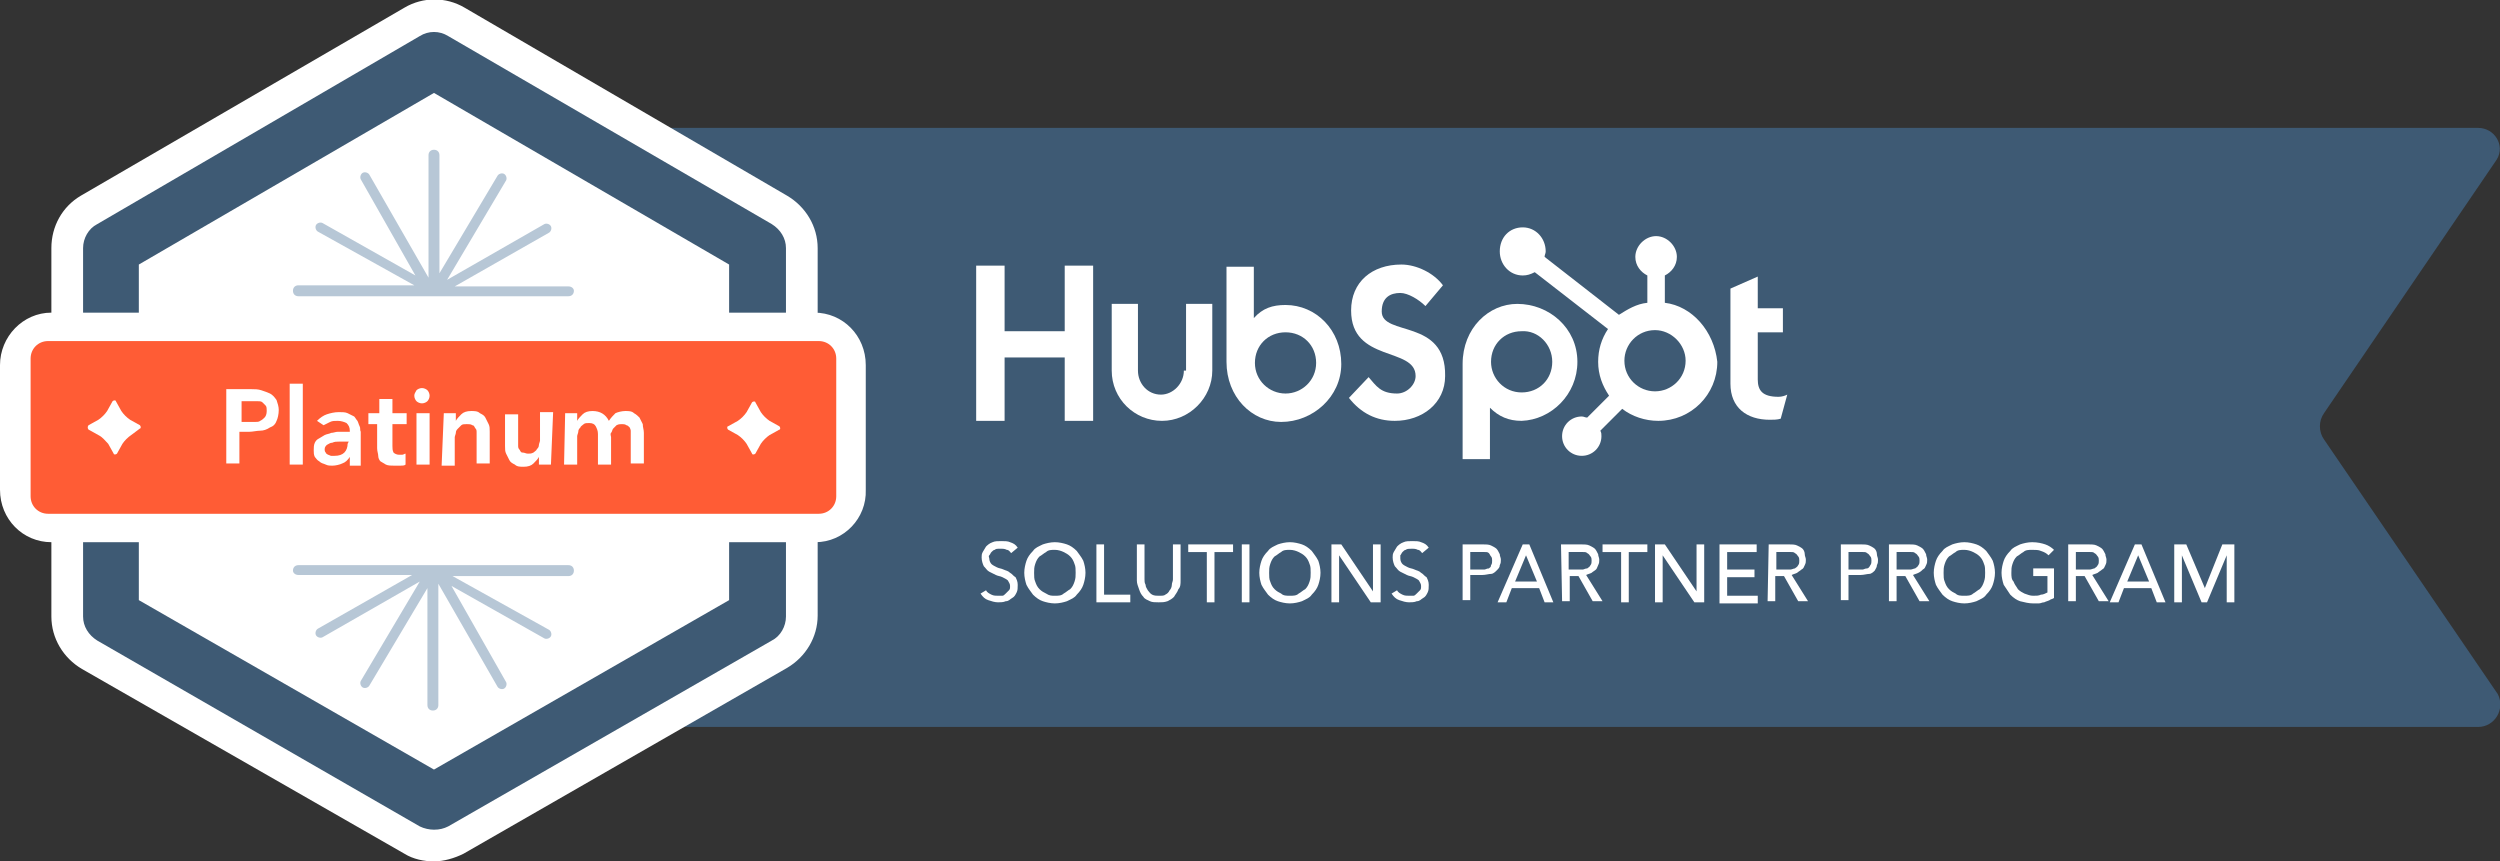 <?xml version="1.0" encoding="utf-8"?>
<!-- Generator: Adobe Illustrator 29.8.1, SVG Export Plug-In . SVG Version: 9.03 Build 0)  -->
<svg version="1.0" id="Layer_1" xmlns="http://www.w3.org/2000/svg" xmlns:xlink="http://www.w3.org/1999/xlink" x="0px" y="0px"
	 viewBox="0 0 228.7 78.8" enable-background="new 0 0 228.7 78.8" xml:space="preserve">
<rect x="0" y="0" width="228.7" height="78.8" fill="#333333" stroke="none"/>
<path fill="#3E5A74" d="M226.7,66.5H45.2V11.7h181.5c1.5,0,2.5,1.6,1.7,2.9l-15.8,23.2c-0.5,0.7-0.5,1.7,0,2.4l15.9,23.3
	C229.2,64.9,228.2,66.5,226.7,66.5z"/>
<path fill="#FFFFFF" d="M97.4,24.3v6h-5.5v-6h-2.6v14.2h2.6v-5.8h5.5v5.8h2.6V24.3H97.4z"/>
<path fill="#FFFFFF" d="M108.3,33.9c0,1.2-1,2.2-2.1,2.2c-1.2,0-2.1-1-2.1-2.2v-6.1h-2.4v6.1c0,2.6,2.1,4.6,4.6,4.6
	c2.5,0,4.6-2.1,4.6-4.6v-6.1h-2.4V33.9z"/>
<path fill="#FFFFFF" d="M126.4,28.5c0-1.3,0.8-1.7,1.7-1.7c0.7,0,1.7,0.6,2.3,1.2l1.6-1.9c-0.8-1.1-2.4-1.9-3.8-1.9
	c-2.7,0-4.6,1.6-4.6,4.2c0,4.8,5.9,3.3,5.9,6c0,0.8-0.8,1.6-1.7,1.6c-1.5,0-1.9-0.7-2.6-1.5l-1.8,1.9c1.1,1.4,2.5,2.1,4.2,2.1
	c2.5,0,4.6-1.6,4.6-4.1C132.3,29.1,126.4,30.8,126.4,28.5"/>
<path fill="#FFFFFF" d="M162.7,36.3c-1.5,0-1.9-0.6-1.9-1.6v-4.3h2.3v-2.2h-2.3v-2.9l-2.5,1.1v8.7c0,2.2,1.5,3.3,3.6,3.3
	c0.3,0,0.7,0,1-0.1l0.6-2.2C163.3,36.2,163,36.3,162.7,36.3"/>
<path fill="#FFFFFF" d="M117.6,27.9c-1.2,0-2.1,0.3-2.9,1.2v-4.7h-2.5v8.7c0,3.2,2.3,5.5,5,5.5c2.9,0,5.5-2.3,5.5-5.3
	C122.7,30.2,120.4,27.9,117.6,27.9 M117.6,36c-1.5,0-2.8-1.2-2.8-2.8c0-1.6,1.2-2.8,2.8-2.8s2.8,1.2,2.8,2.8
	C120.4,34.8,119.1,36,117.6,36"/>
<path fill="#FFFFFF" d="M144.3,33.1c0-3.1-2.6-5.3-5.5-5.3c-2.6,0-5,2.2-5,5.5v8.7h2.5v-4.7c0.8,0.8,1.7,1.2,2.9,1.2
	C141.9,38.4,144.3,36.1,144.3,33.1 M142,33.1c0,1.6-1.2,2.8-2.8,2.8s-2.8-1.3-2.8-2.8c0-1.6,1.2-2.8,2.8-2.8
	C140.7,30.2,142,31.5,142,33.1"/>
<path fill="#FFFFFF" d="M152.3,27.7v-2.5c0.6-0.3,1.1-0.9,1.1-1.7v0c0-1-0.9-1.9-1.9-1.9h0c-1,0-1.9,0.9-1.9,1.9v0
	c0,0.8,0.5,1.4,1.1,1.7v2.5c-1,0.1-1.8,0.6-2.6,1.1l-6.8-5.3c0-0.2,0.1-0.3,0.1-0.5c0-1.2-0.9-2.2-2.1-2.2c-1.2,0-2.1,0.9-2.1,2.2
	c0,1.2,0.9,2.2,2.1,2.2c0.4,0,0.7-0.1,1.1-0.3l6.7,5.2c-0.6,0.9-0.9,1.9-0.9,3c0,1.2,0.4,2.2,1,3.1l-2,2c-0.2,0-0.3-0.1-0.5-0.1
	c-1,0-1.8,0.8-1.8,1.8c0,1,0.8,1.8,1.8,1.8s1.8-0.8,1.8-1.8c0-0.2,0-0.3-0.1-0.5l2-2c0.9,0.7,2.1,1.1,3.3,1.1c3,0,5.4-2.4,5.4-5.4
	C156.8,30.3,154.8,28,152.3,27.7 M151.4,35.8c-1.5,0-2.8-1.2-2.8-2.8c0-1.5,1.2-2.8,2.8-2.8c1.5,0,2.8,1.3,2.8,2.8
	C154.2,34.6,152.9,35.8,151.4,35.8"/>
<path fill="#FFFFFF" d="M90.2,54c0.1,0.2,0.3,0.3,0.5,0.4c0.2,0.1,0.4,0.1,0.6,0.1c0.1,0,0.2,0,0.4,0c0.1,0,0.2-0.1,0.3-0.2
	c0.1-0.1,0.2-0.2,0.3-0.3c0.1-0.1,0.1-0.2,0.1-0.4c0-0.2-0.1-0.3-0.2-0.5c-0.1-0.1-0.3-0.2-0.5-0.3c-0.2-0.1-0.4-0.1-0.6-0.2
	c-0.2-0.1-0.4-0.2-0.6-0.3c-0.2-0.1-0.3-0.3-0.5-0.5c-0.1-0.2-0.2-0.5-0.2-0.8c0-0.2,0-0.3,0.1-0.5c0.1-0.2,0.2-0.3,0.3-0.5
	c0.1-0.1,0.3-0.3,0.6-0.4c0.2-0.1,0.5-0.1,0.8-0.1c0.3,0,0.6,0,0.8,0.1c0.3,0.1,0.5,0.2,0.7,0.5l-0.6,0.5c-0.1-0.1-0.2-0.3-0.4-0.3
	c-0.2-0.1-0.3-0.1-0.6-0.1s-0.4,0-0.5,0.1c-0.1,0-0.2,0.1-0.3,0.2c-0.1,0.1-0.1,0.2-0.2,0.3s0,0.2,0,0.3c0,0.2,0.1,0.4,0.2,0.5
	c0.1,0.1,0.3,0.2,0.5,0.3c0.2,0.1,0.4,0.1,0.6,0.2c0.2,0.1,0.4,0.1,0.6,0.3c0.2,0.1,0.3,0.3,0.5,0.4c0.1,0.2,0.2,0.4,0.2,0.7
	c0,0.3,0,0.5-0.1,0.7c-0.1,0.2-0.2,0.4-0.4,0.5c-0.2,0.1-0.3,0.3-0.6,0.3c-0.2,0.1-0.5,0.1-0.7,0.1c-0.3,0-0.6-0.1-0.9-0.2
	c-0.3-0.1-0.5-0.3-0.7-0.6L90.2,54z"/>
<path fill="#FFFFFF" d="M96.5,55.2c-0.4,0-0.8-0.1-1.1-0.2c-0.3-0.1-0.6-0.3-0.9-0.6c-0.2-0.3-0.4-0.5-0.6-0.9
	c-0.1-0.3-0.2-0.7-0.2-1.1c0-0.4,0.1-0.8,0.2-1.1c0.1-0.3,0.3-0.6,0.6-0.9c0.2-0.3,0.5-0.4,0.9-0.6c0.3-0.1,0.7-0.2,1.1-0.2
	c0.4,0,0.8,0.1,1.1,0.2c0.3,0.1,0.6,0.3,0.9,0.6c0.2,0.3,0.4,0.5,0.6,0.9c0.1,0.3,0.2,0.7,0.2,1.1c0,0.4-0.1,0.8-0.2,1.1
	c-0.1,0.3-0.3,0.6-0.6,0.9c-0.2,0.3-0.5,0.4-0.9,0.6C97.3,55.1,96.9,55.2,96.5,55.2z M96.5,54.5c0.3,0,0.6,0,0.8-0.2
	c0.2-0.1,0.4-0.3,0.6-0.4c0.2-0.2,0.3-0.4,0.4-0.7c0.1-0.3,0.1-0.5,0.1-0.8c0-0.3,0-0.6-0.1-0.8c-0.1-0.3-0.2-0.5-0.4-0.7
	c-0.2-0.2-0.4-0.3-0.6-0.4c-0.2-0.1-0.5-0.2-0.8-0.2c-0.3,0-0.6,0-0.8,0.2c-0.2,0.1-0.4,0.3-0.6,0.4c-0.2,0.2-0.3,0.4-0.4,0.7
	c-0.1,0.3-0.1,0.5-0.1,0.8c0,0.3,0,0.6,0.1,0.8c0.1,0.3,0.2,0.5,0.4,0.7s0.4,0.3,0.6,0.4C96,54.5,96.2,54.5,96.5,54.5z"/>
<path fill="#FFFFFF" d="M100.3,49.8h0.7v4.6h2.4v0.7h-3.1V49.8z"/>
<path fill="#FFFFFF" d="M104.7,49.8V53c0,0.2,0,0.3,0.1,0.5c0,0.2,0.1,0.3,0.2,0.5c0.1,0.1,0.2,0.3,0.4,0.4c0.2,0.1,0.4,0.1,0.6,0.1
	c0.3,0,0.5,0,0.6-0.1c0.2-0.1,0.3-0.2,0.4-0.4c0.1-0.1,0.2-0.3,0.2-0.5c0-0.2,0.1-0.3,0.1-0.5v-3.2h0.7v3.3c0,0.3,0,0.6-0.2,0.8
	c-0.1,0.3-0.3,0.5-0.4,0.7c-0.2,0.2-0.4,0.3-0.6,0.4c-0.3,0.1-0.5,0.1-0.8,0.1c-0.3,0-0.6,0-0.8-0.1c-0.2-0.1-0.5-0.2-0.6-0.4
	c-0.2-0.2-0.3-0.4-0.4-0.7c-0.1-0.3-0.2-0.5-0.2-0.8v-3.3H104.7z"/>
<path fill="#FFFFFF" d="M110.4,50.5h-1.7v-0.7h4.1v0.7h-1.7v4.6h-0.7V50.5z"/>
<path fill="#FFFFFF" d="M113.6,49.8h0.7v5.3h-0.7V49.8z"/>
<path fill="#FFFFFF" d="M118,55.2c-0.4,0-0.8-0.1-1.1-0.2c-0.3-0.1-0.6-0.3-0.9-0.6c-0.2-0.3-0.4-0.5-0.6-0.9
	c-0.1-0.3-0.2-0.7-0.2-1.1c0-0.4,0.1-0.8,0.2-1.1c0.1-0.3,0.3-0.6,0.6-0.9c0.2-0.3,0.5-0.4,0.9-0.6c0.3-0.1,0.7-0.2,1.1-0.2
	s0.8,0.1,1.1,0.2c0.3,0.1,0.6,0.3,0.9,0.6c0.2,0.3,0.4,0.5,0.6,0.9c0.1,0.3,0.2,0.7,0.2,1.1c0,0.4-0.1,0.8-0.2,1.1
	c-0.1,0.3-0.3,0.6-0.6,0.9c-0.2,0.3-0.5,0.4-0.9,0.6C118.8,55.1,118.4,55.2,118,55.2z M118,54.5c0.3,0,0.6,0,0.8-0.2
	c0.2-0.1,0.4-0.3,0.6-0.4c0.2-0.2,0.3-0.4,0.4-0.7c0.1-0.3,0.1-0.5,0.1-0.8c0-0.3,0-0.6-0.1-0.8c-0.1-0.3-0.2-0.5-0.4-0.7
	c-0.2-0.2-0.4-0.3-0.6-0.4c-0.2-0.1-0.5-0.2-0.8-0.2c-0.3,0-0.6,0-0.8,0.2c-0.2,0.1-0.4,0.3-0.6,0.4c-0.2,0.2-0.3,0.4-0.4,0.7
	c-0.1,0.3-0.1,0.5-0.1,0.8c0,0.3,0,0.6,0.1,0.8c0.1,0.3,0.2,0.5,0.4,0.7c0.2,0.2,0.4,0.3,0.6,0.4C117.4,54.5,117.7,54.5,118,54.5z"
	/>
<path fill="#FFFFFF" d="M121.8,49.8h0.9l2.9,4.3h0v-4.3h0.7v5.3h-0.9l-2.9-4.3h0v4.3h-0.7V49.8z"/>
<path fill="#FFFFFF" d="M127.8,54c0.1,0.2,0.3,0.3,0.5,0.4c0.2,0.1,0.4,0.1,0.6,0.1c0.1,0,0.2,0,0.4,0c0.1,0,0.2-0.1,0.3-0.2
	c0.1-0.1,0.2-0.2,0.3-0.3c0.1-0.1,0.1-0.2,0.1-0.4c0-0.2-0.1-0.3-0.2-0.5c-0.1-0.1-0.3-0.2-0.5-0.3c-0.2-0.1-0.4-0.1-0.6-0.2
	c-0.2-0.1-0.4-0.2-0.6-0.3c-0.2-0.1-0.3-0.3-0.5-0.5c-0.1-0.2-0.2-0.5-0.2-0.8c0-0.2,0-0.3,0.1-0.5c0.1-0.2,0.2-0.3,0.3-0.5
	c0.1-0.1,0.3-0.3,0.6-0.4c0.2-0.1,0.5-0.1,0.8-0.1c0.3,0,0.6,0,0.8,0.1c0.3,0.1,0.5,0.2,0.7,0.5l-0.6,0.5c-0.1-0.1-0.2-0.3-0.4-0.3
	c-0.2-0.1-0.3-0.1-0.6-0.1c-0.2,0-0.4,0-0.5,0.1c-0.1,0-0.2,0.1-0.3,0.2c-0.1,0.1-0.1,0.2-0.2,0.3c0,0.1,0,0.2,0,0.3
	c0,0.2,0.1,0.4,0.2,0.5c0.1,0.1,0.3,0.2,0.5,0.3c0.2,0.1,0.4,0.1,0.6,0.2c0.2,0.1,0.4,0.1,0.6,0.3c0.2,0.1,0.3,0.3,0.5,0.4
	c0.1,0.2,0.2,0.4,0.2,0.7c0,0.3,0,0.5-0.1,0.7c-0.1,0.2-0.2,0.4-0.4,0.5c-0.2,0.1-0.3,0.3-0.6,0.3c-0.2,0.1-0.5,0.1-0.7,0.1
	c-0.3,0-0.6-0.1-0.9-0.2c-0.3-0.1-0.5-0.3-0.7-0.6L127.8,54z"/>
<path fill="#FFFFFF" d="M133.8,49.8h1.8c0.3,0,0.6,0,0.8,0.1c0.2,0.1,0.4,0.2,0.5,0.3c0.1,0.1,0.2,0.3,0.3,0.5
	c0,0.2,0.1,0.3,0.1,0.5c0,0.2,0,0.3-0.1,0.5c0,0.2-0.1,0.3-0.3,0.5c-0.1,0.1-0.3,0.3-0.5,0.3s-0.5,0.1-0.8,0.1h-1.1v2.3h-0.7V49.8z
	 M134.5,52.1h0.9c0.1,0,0.3,0,0.4,0c0.1,0,0.2-0.1,0.4-0.1c0.1-0.1,0.2-0.1,0.2-0.3c0.1-0.1,0.1-0.3,0.1-0.4s0-0.3-0.1-0.4
	c-0.1-0.1-0.1-0.2-0.2-0.3c-0.1-0.1-0.2-0.1-0.4-0.1c-0.1,0-0.3,0-0.4,0h-0.9V52.1z"/>
<path fill="#FFFFFF" d="M139.3,49.8h0.6l2.2,5.3h-0.8l-0.5-1.3h-2.5l-0.5,1.3H137L139.3,49.8z M140.6,53.2l-1-2.4h0l-1,2.4H140.6z"
	/>
<path fill="#FFFFFF" d="M142.8,49.8h1.8c0.3,0,0.6,0,0.8,0.1c0.2,0.1,0.4,0.2,0.5,0.3c0.1,0.1,0.2,0.3,0.3,0.5
	c0,0.2,0.1,0.3,0.1,0.5c0,0.2,0,0.3-0.1,0.5c-0.1,0.2-0.1,0.3-0.2,0.4c-0.1,0.1-0.3,0.2-0.4,0.3c-0.2,0.1-0.3,0.1-0.5,0.2l1.5,2.4
	h-0.9l-1.3-2.3h-0.8v2.3h-0.7L142.8,49.8L142.8,49.8z M143.5,52.1h0.9c0.1,0,0.3,0,0.4,0c0.1,0,0.2-0.1,0.4-0.1
	c0.1-0.1,0.2-0.1,0.3-0.3c0.1-0.1,0.1-0.3,0.1-0.4s0-0.3-0.1-0.4c-0.1-0.1-0.1-0.2-0.3-0.3c-0.1-0.1-0.2-0.1-0.4-0.1
	c-0.1,0-0.3,0-0.4,0h-0.9V52.1z"/>
<path fill="#FFFFFF" d="M148.3,50.5h-1.7v-0.7h4.1v0.7H149v4.6h-0.7V50.5z"/>
<path fill="#FFFFFF" d="M151.4,49.8h0.9l2.9,4.3h0v-4.3h0.7v5.3h-0.9l-2.9-4.3h0v4.3h-0.7V49.8z"/>
<path fill="#FFFFFF" d="M157.3,49.8h3.4v0.7H158v1.6h2.5v0.7H158v1.7h2.8v0.7h-3.5V49.8z"/>
<path fill="#FFFFFF" d="M161.8,49.8h1.8c0.3,0,0.6,0,0.8,0.1c0.2,0.1,0.4,0.2,0.5,0.3c0.1,0.1,0.2,0.3,0.2,0.5
	c0,0.2,0.1,0.3,0.1,0.5c0,0.2,0,0.3-0.1,0.5c-0.1,0.2-0.1,0.3-0.3,0.4c-0.1,0.1-0.3,0.2-0.4,0.3c-0.2,0.1-0.3,0.1-0.5,0.2l1.5,2.4
	h-0.9l-1.3-2.3h-0.8v2.3h-0.7L161.8,49.8L161.8,49.8z M162.5,52.1h0.9c0.1,0,0.3,0,0.4,0c0.1,0,0.3-0.1,0.4-0.1
	c0.1-0.1,0.2-0.1,0.3-0.3c0.1-0.1,0.1-0.3,0.1-0.4s0-0.3-0.1-0.4c-0.1-0.1-0.1-0.2-0.3-0.3c-0.1-0.1-0.2-0.1-0.4-0.1
	c-0.1,0-0.3,0-0.4,0h-0.9V52.1z"/>
<path fill="#FFFFFF" d="M168.4,49.8h1.8c0.3,0,0.6,0,0.8,0.1c0.2,0.1,0.4,0.2,0.5,0.3c0.1,0.1,0.2,0.3,0.2,0.5
	c0,0.2,0.1,0.3,0.1,0.5c0,0.2,0,0.3-0.1,0.5c0,0.2-0.1,0.3-0.2,0.5c-0.1,0.1-0.3,0.3-0.5,0.3s-0.5,0.1-0.8,0.1h-1.1v2.3h-0.7V49.8z
	 M169.1,52.1h0.9c0.1,0,0.3,0,0.4,0c0.1,0,0.2-0.1,0.4-0.1c0.1,0,0.2-0.1,0.3-0.3c0.1-0.1,0.1-0.3,0.1-0.4s0-0.3-0.1-0.4
	c-0.1-0.1-0.1-0.2-0.3-0.3c-0.1-0.1-0.2-0.1-0.4-0.1c-0.1,0-0.3,0-0.4,0h-0.9V52.1z"/>
<path fill="#FFFFFF" d="M172.8,49.8h1.8c0.3,0,0.6,0,0.8,0.1c0.2,0.1,0.4,0.2,0.5,0.3c0.1,0.1,0.2,0.3,0.3,0.5
	c0,0.2,0.1,0.3,0.1,0.5c0,0.2,0,0.3-0.1,0.5c-0.1,0.2-0.1,0.3-0.3,0.4c-0.1,0.1-0.2,0.2-0.4,0.3c-0.2,0.1-0.3,0.1-0.5,0.2l1.5,2.4
	h-0.9l-1.3-2.3h-0.8v2.3h-0.7L172.8,49.8L172.8,49.8z M173.5,52.1h0.9c0.1,0,0.3,0,0.4,0c0.1,0,0.3-0.1,0.4-0.1
	c0.1-0.1,0.2-0.1,0.3-0.3c0.1-0.1,0.1-0.3,0.1-0.4s0-0.3-0.1-0.4c-0.1-0.1-0.1-0.2-0.3-0.3c-0.1-0.1-0.2-0.1-0.4-0.1
	c-0.1,0-0.3,0-0.4,0h-0.9V52.1z"/>
<path fill="#FFFFFF" d="M179.7,55.2c-0.4,0-0.8-0.1-1.1-0.2c-0.3-0.1-0.6-0.3-0.9-0.6c-0.2-0.3-0.4-0.5-0.6-0.9
	c-0.1-0.3-0.2-0.7-0.2-1.1c0-0.4,0.1-0.8,0.2-1.1c0.1-0.3,0.3-0.6,0.6-0.9c0.2-0.3,0.5-0.4,0.9-0.6c0.3-0.1,0.7-0.2,1.1-0.2
	c0.4,0,0.8,0.1,1.1,0.2c0.3,0.1,0.6,0.3,0.9,0.6c0.2,0.3,0.4,0.5,0.6,0.9c0.1,0.3,0.2,0.7,0.2,1.1c0,0.4-0.1,0.8-0.2,1.1
	c-0.1,0.3-0.3,0.6-0.6,0.9c-0.2,0.3-0.5,0.4-0.9,0.6C180.5,55.1,180.1,55.2,179.7,55.2z M179.7,54.5c0.3,0,0.6,0,0.8-0.2
	c0.2-0.1,0.4-0.3,0.6-0.4c0.2-0.2,0.3-0.4,0.4-0.7c0.1-0.3,0.1-0.5,0.1-0.8c0-0.3,0-0.6-0.1-0.8c-0.1-0.3-0.2-0.5-0.4-0.7
	c-0.2-0.2-0.4-0.3-0.6-0.4c-0.2-0.1-0.5-0.2-0.8-0.2c-0.3,0-0.6,0-0.8,0.2c-0.2,0.1-0.4,0.3-0.6,0.4c-0.2,0.2-0.3,0.4-0.4,0.7
	c-0.1,0.3-0.1,0.5-0.1,0.8c0,0.3,0,0.6,0.1,0.8c0.1,0.3,0.2,0.5,0.4,0.7c0.2,0.2,0.4,0.3,0.6,0.4C179.1,54.5,179.4,54.5,179.7,54.5z
	"/>
<path fill="#FFFFFF" d="M187.9,52.1v2.6c-0.1,0.1-0.3,0.1-0.4,0.2c-0.2,0.1-0.3,0.1-0.5,0.2c-0.2,0-0.3,0.1-0.5,0.1
	c-0.2,0-0.3,0-0.5,0c-0.4,0-0.8-0.1-1.2-0.2c-0.3-0.1-0.6-0.3-0.9-0.6c-0.2-0.3-0.4-0.6-0.6-0.9c-0.1-0.3-0.2-0.7-0.2-1.1
	c0-0.4,0.1-0.8,0.2-1.1c0.1-0.3,0.3-0.6,0.6-0.9c0.2-0.3,0.5-0.4,0.9-0.6c0.3-0.1,0.7-0.2,1.1-0.2c0.5,0,0.9,0.1,1.2,0.2
	c0.3,0.1,0.6,0.3,0.8,0.5l-0.5,0.5c-0.2-0.2-0.4-0.3-0.7-0.4c-0.2-0.1-0.5-0.1-0.8-0.1c-0.3,0-0.6,0-0.8,0.2
	c-0.2,0.1-0.4,0.3-0.6,0.4c-0.2,0.2-0.3,0.4-0.4,0.7c-0.1,0.3-0.1,0.5-0.1,0.8c0,0.3,0,0.6,0.2,0.8c0.1,0.3,0.3,0.5,0.4,0.7
	c0.2,0.2,0.4,0.3,0.6,0.4c0.3,0.1,0.5,0.2,0.8,0.2c0.3,0,0.5,0,0.7-0.1c0.2,0,0.4-0.1,0.6-0.2v-1.5H186v-0.7H187.9z"/>
<path fill="#FFFFFF" d="M189.2,49.8h1.8c0.3,0,0.6,0,0.8,0.1c0.2,0.1,0.4,0.2,0.5,0.3c0.1,0.1,0.2,0.3,0.3,0.5
	c0,0.2,0.1,0.3,0.1,0.5c0,0.2,0,0.3-0.1,0.5c-0.1,0.2-0.1,0.3-0.3,0.4c-0.1,0.1-0.3,0.2-0.4,0.3c-0.2,0.1-0.3,0.1-0.5,0.2l1.5,2.4
	H192l-1.3-2.3h-0.8v2.3h-0.7V49.8z M189.9,52.1h0.9c0.1,0,0.3,0,0.4,0c0.1,0,0.3-0.1,0.4-0.1c0.1-0.1,0.2-0.1,0.3-0.3
	c0.1-0.1,0.1-0.3,0.1-0.4s0-0.3-0.1-0.4c-0.1-0.1-0.1-0.2-0.3-0.3c-0.1-0.1-0.2-0.1-0.4-0.1c-0.1,0-0.3,0-0.4,0h-0.9V52.1z"/>
<path fill="#FFFFFF" d="M195.3,49.8h0.6l2.2,5.3h-0.8l-0.5-1.3h-2.5l-0.5,1.3H193L195.3,49.8z M196.6,53.2l-1-2.4h0l-1,2.4H196.6z"
	/>
<path fill="#FFFFFF" d="M198.9,49.8h1.1l1.7,4h0l1.6-4h1.1v5.3h-0.7v-4.3h0l-1.8,4.3h-0.5l-1.8-4.3h0v4.3h-0.7V49.8z"/>
<path fill="#FFFFFF" d="M72,17.9L42.5,0.7c-1.7-1-3.8-1-5.5,0L7.4,17.9c-1.7,1-2.7,2.8-2.7,4.8v33.7c0,2,1.1,3.8,2.8,4.8L37,78.1
	c0.8,0.5,1.8,0.7,2.7,0.7c0.9,0,1.9-0.3,2.7-0.7L72,61.1c1.7-1,2.8-2.8,2.8-4.8V22.7C74.8,20.7,73.7,18.9,72,17.9z"/>
<path fill="#3E5A74" d="M39.7,75.9c-0.4,0-0.9-0.1-1.3-0.3L8.9,58.6c-0.8-0.5-1.3-1.3-1.3-2.2V22.7c0-0.9,0.5-1.8,1.3-2.2L38.4,3.3
	c0.8-0.5,1.8-0.5,2.6,0l29.6,17.2c0.8,0.5,1.3,1.3,1.3,2.2v33.7c0,0.9-0.5,1.8-1.3,2.2L41,75.6C40.6,75.8,40.2,75.9,39.7,75.9z
	 M12.7,54.9l27,15.5l27-15.5V24.2l-27-15.7l-27,15.7V54.9z"/>
<path fill="#FFFFFF" d="M74.6,49.6H4.7c-2.6,0-4.7-2.1-4.7-4.8V33.4c0-2.6,2.1-4.8,4.7-4.8h69.8c2.6,0,4.7,2.1,4.7,4.8v11.4
	C79.3,47.4,77.2,49.6,74.6,49.6z"/>
<path fill="#FF5C35" d="M74.9,47H4.4c-0.9,0-1.6-0.7-1.6-1.6V32.8c0-0.9,0.7-1.6,1.6-1.6h70.5c0.9,0,1.6,0.7,1.6,1.6v12.6
	C76.5,46.3,75.8,47,74.9,47z"/>
<path fill="#FFFFFF" d="M20.7,35.6H23c0.3,0,0.6,0,0.9,0.1c0.3,0.1,0.6,0.2,0.8,0.3c0.2,0.1,0.4,0.3,0.6,0.6
	c0.1,0.3,0.2,0.6,0.2,0.9c0,0.4-0.1,0.8-0.2,1c-0.1,0.3-0.3,0.5-0.6,0.6c-0.3,0.2-0.6,0.3-0.9,0.3c-0.3,0-0.7,0.1-1,0.1h-0.9v2.9
	h-1.2V35.6z M22.7,38.6c0.2,0,0.3,0,0.6,0c0.2,0,0.4,0,0.5-0.1c0.2-0.1,0.3-0.2,0.4-0.3c0.1-0.1,0.2-0.3,0.2-0.6
	c0-0.2,0-0.4-0.1-0.5c-0.1-0.1-0.2-0.2-0.3-0.3c-0.1-0.1-0.3-0.1-0.5-0.1c-0.2,0-0.3,0-0.5,0h-0.9v1.9L22.7,38.6L22.7,38.6z"/>
<path fill="#FFFFFF" d="M26.5,35.1h1.2v7.4h-1.2V35.1z"/>
<path fill="#FFFFFF" d="M32,41.8L32,41.8c-0.2,0.3-0.4,0.5-0.7,0.6c-0.2,0.1-0.6,0.2-0.9,0.2c-0.2,0-0.4,0-0.6-0.1
	c-0.2-0.1-0.4-0.1-0.6-0.3c-0.2-0.1-0.3-0.3-0.4-0.4c-0.1-0.2-0.1-0.4-0.1-0.6s0-0.5,0.1-0.7c0.1-0.2,0.2-0.3,0.4-0.4
	c0.2-0.1,0.3-0.2,0.5-0.3c0.2-0.1,0.4-0.1,0.6-0.2c0.2,0,0.4-0.1,0.6-0.1c0.2,0,0.4,0,0.6,0H32v-0.1c0-0.3-0.1-0.5-0.3-0.7
	c-0.2-0.1-0.5-0.2-0.8-0.2c-0.3,0-0.5,0-0.7,0.1c-0.2,0.1-0.4,0.2-0.6,0.3L29,38.5c0.3-0.3,0.6-0.5,0.9-0.6c0.3-0.1,0.7-0.2,1.1-0.2
	c0.3,0,0.6,0,0.8,0.1c0.2,0.1,0.4,0.2,0.6,0.3c0.1,0.1,0.2,0.3,0.3,0.4c0.1,0.2,0.1,0.3,0.2,0.5s0,0.3,0.1,0.5c0,0.1,0,0.3,0,0.4
	v2.7h-1L32,41.8L32,41.8z M31.9,40.4h-0.3c-0.2,0-0.3,0-0.6,0c-0.2,0-0.4,0-0.6,0.1c-0.2,0-0.3,0.1-0.5,0.2
	c-0.1,0.1-0.2,0.2-0.2,0.4c0,0.1,0,0.2,0.1,0.3c0,0.1,0.1,0.1,0.2,0.2c0.1,0,0.2,0.1,0.3,0.1c0.1,0,0.2,0,0.3,0
	c0.4,0,0.7-0.1,0.9-0.3c0.2-0.2,0.3-0.5,0.3-0.8L31.9,40.4L31.9,40.4z"/>
<path fill="#FFFFFF" d="M33.7,38.8v-1h1v-1.3h1.2v1.3h1.3v1h-1.3v2c0,0.2,0,0.4,0.1,0.6c0.1,0.1,0.3,0.2,0.5,0.2c0.1,0,0.2,0,0.3,0
	c0.1,0,0.2-0.1,0.3-0.1v1c-0.1,0.1-0.3,0.1-0.5,0.1c-0.2,0-0.3,0-0.5,0c-0.3,0-0.6,0-0.8-0.1c-0.2-0.1-0.3-0.2-0.5-0.3
	c-0.1-0.1-0.2-0.3-0.2-0.5s-0.1-0.4-0.1-0.7v-2.2L33.7,38.8L33.7,38.8z"/>
<path fill="#FFFFFF" d="M37.9,36.2c0-0.2,0.1-0.3,0.2-0.5c0.1-0.1,0.3-0.2,0.5-0.2c0.2,0,0.4,0.1,0.5,0.2c0.1,0.1,0.2,0.3,0.2,0.5
	c0,0.2-0.1,0.4-0.2,0.5c-0.1,0.1-0.3,0.2-0.5,0.2c-0.2,0-0.4-0.1-0.5-0.2C38,36.6,37.9,36.4,37.9,36.2z M38.1,37.8h1.2v4.7h-1.2
	V37.8z"/>
<path fill="#FFFFFF" d="M40.6,37.8h1.1v0.7h0c0.1-0.2,0.3-0.4,0.5-0.6c0.2-0.2,0.5-0.3,0.9-0.3c0.3,0,0.6,0,0.8,0.2
	c0.2,0.1,0.4,0.2,0.5,0.4c0.1,0.2,0.2,0.4,0.3,0.6c0.1,0.2,0.1,0.4,0.1,0.7v2.9h-1.2v-2.4c0-0.1,0-0.3,0-0.4c0-0.2,0-0.3-0.1-0.4
	s-0.1-0.3-0.3-0.3c-0.1-0.1-0.3-0.1-0.5-0.1c-0.2,0-0.4,0-0.5,0.1c-0.1,0.1-0.2,0.2-0.3,0.3c-0.1,0.1-0.2,0.2-0.2,0.4
	c0,0.1-0.1,0.3-0.1,0.4v2.6h-1.2L40.6,37.8L40.6,37.8z"/>
<path fill="#FFFFFF" d="M50.4,42.5h-1.1v-0.7h0c-0.1,0.2-0.3,0.4-0.5,0.6c-0.2,0.2-0.5,0.3-0.9,0.3c-0.3,0-0.6,0-0.8-0.2
	c-0.2-0.1-0.4-0.2-0.5-0.4c-0.1-0.2-0.2-0.4-0.3-0.6c-0.1-0.2-0.1-0.4-0.1-0.7v-2.9h1.2v2.4c0,0.1,0,0.3,0,0.4c0,0.2,0,0.3,0.1,0.4
	s0.1,0.3,0.3,0.3s0.3,0.1,0.5,0.1c0.2,0,0.3,0,0.5-0.1c0.1-0.1,0.3-0.2,0.3-0.3c0.1-0.1,0.2-0.2,0.2-0.4c0-0.1,0.1-0.3,0.1-0.4v-2.6
	h1.2L50.4,42.5L50.4,42.5z"/>
<path fill="#FFFFFF" d="M51.7,37.8h1.1v0.7h0c0.1-0.2,0.3-0.4,0.5-0.6c0.2-0.2,0.5-0.3,0.9-0.3c0.7,0,1.2,0.3,1.5,0.9
	c0.2-0.3,0.4-0.5,0.6-0.7c0.2-0.1,0.6-0.2,0.9-0.2c0.3,0,0.6,0,0.8,0.2c0.2,0.1,0.4,0.3,0.5,0.4c0.1,0.2,0.2,0.4,0.3,0.6
	c0,0.3,0.1,0.5,0.1,0.8v2.8h-1.2v-2.6c0-0.1,0-0.3,0-0.4c0-0.1-0.1-0.3-0.1-0.3c-0.1-0.1-0.2-0.2-0.3-0.2c-0.1-0.1-0.3-0.1-0.4-0.1
	c-0.2,0-0.3,0-0.5,0.1c-0.1,0.1-0.2,0.2-0.3,0.3c-0.1,0.1-0.1,0.3-0.2,0.4s0,0.3,0,0.4v2.5h-1.2v-2.8c0-0.3-0.1-0.5-0.2-0.7
	c-0.1-0.2-0.3-0.3-0.6-0.3c-0.2,0-0.4,0-0.5,0.1c-0.1,0.1-0.3,0.2-0.3,0.3c-0.1,0.1-0.2,0.2-0.2,0.4c0,0.1-0.1,0.3-0.1,0.4v2.6h-1.2
	L51.7,37.8L51.7,37.8z"/>
<path fill="#FFFFFF" d="M69.6,40.6l-0.5,0.9c-0.1,0.1-0.3,0.1-0.3,0l-0.5-0.9c-0.2-0.3-0.5-0.6-0.8-0.8l-0.9-0.5
	c-0.1-0.1-0.1-0.3,0-0.3l0.9-0.5c0.3-0.2,0.6-0.5,0.8-0.8l0.5-0.9c0.1-0.1,0.3-0.1,0.3,0l0.5,0.9c0.2,0.3,0.5,0.6,0.8,0.8l0.9,0.5
	c0.1,0.1,0.1,0.3,0,0.3l-0.9,0.5C70.1,40,69.8,40.3,69.6,40.6z"/>
<path fill="#FFFFFF" d="M11.2,40.6l-0.5,0.9c-0.1,0.1-0.3,0.1-0.3,0l-0.5-0.9C9.6,40.3,9.4,40,9,39.8l-0.9-0.5C8,39.2,8,39,8.1,38.9
	L9,38.4c0.3-0.2,0.6-0.5,0.8-0.8l0.5-0.9c0.1-0.1,0.3-0.1,0.3,0l0.5,0.9c0.2,0.3,0.5,0.6,0.8,0.8l0.9,0.5c0.1,0.1,0.1,0.3,0,0.3
	L12,39.8C11.7,40,11.4,40.3,11.2,40.6z"/>
<path fill="#B7C7D6" d="M52,26.2H41.6l8.6-4.9c0.2-0.1,0.3-0.4,0.2-0.6c-0.1-0.2-0.4-0.3-0.6-0.2l-8.9,5.1l5.4-9.1
	c0.1-0.2,0-0.5-0.2-0.6c-0.2-0.1-0.5,0-0.6,0.2l-5.3,8.9V14.2c0-0.3-0.2-0.5-0.5-0.5c-0.3,0-0.5,0.2-0.5,0.5v11.2L33.8,16
	c-0.1-0.2-0.4-0.3-0.6-0.2c-0.2,0.1-0.3,0.4-0.2,0.6l5,8.8l-8.5-4.8c-0.2-0.1-0.5,0-0.6,0.2c-0.1,0.2,0,0.5,0.2,0.6l8.8,4.9H27.3
	c-0.3,0-0.5,0.2-0.5,0.5c0,0.3,0.2,0.5,0.5,0.5H52c0.3,0,0.5-0.2,0.5-0.5C52.5,26.4,52.3,26.2,52,26.2z"/>
<path fill="#B7C7D6" d="M27.3,52.6h10.4l-8.6,4.9c-0.2,0.1-0.3,0.4-0.2,0.6c0.1,0.2,0.4,0.3,0.6,0.2l8.9-5.1l-5.4,9.1
	c-0.1,0.2,0,0.5,0.2,0.6c0.2,0.1,0.5,0,0.6-0.2l5.3-8.9v10.7c0,0.3,0.2,0.5,0.5,0.5c0.3,0,0.5-0.2,0.5-0.5V53.4l5.4,9.4
	c0.1,0.2,0.4,0.3,0.6,0.2c0.2-0.1,0.3-0.4,0.2-0.6l-5-8.8l8.5,4.8c0.2,0.1,0.5,0,0.6-0.2c0.1-0.2,0-0.5-0.2-0.6l-8.8-4.9H52
	c0.3,0,0.5-0.2,0.5-0.5c0-0.3-0.2-0.5-0.5-0.5H27.3c-0.3,0-0.5,0.2-0.5,0.5C26.8,52.4,27,52.6,27.3,52.6z"/>
</svg>
